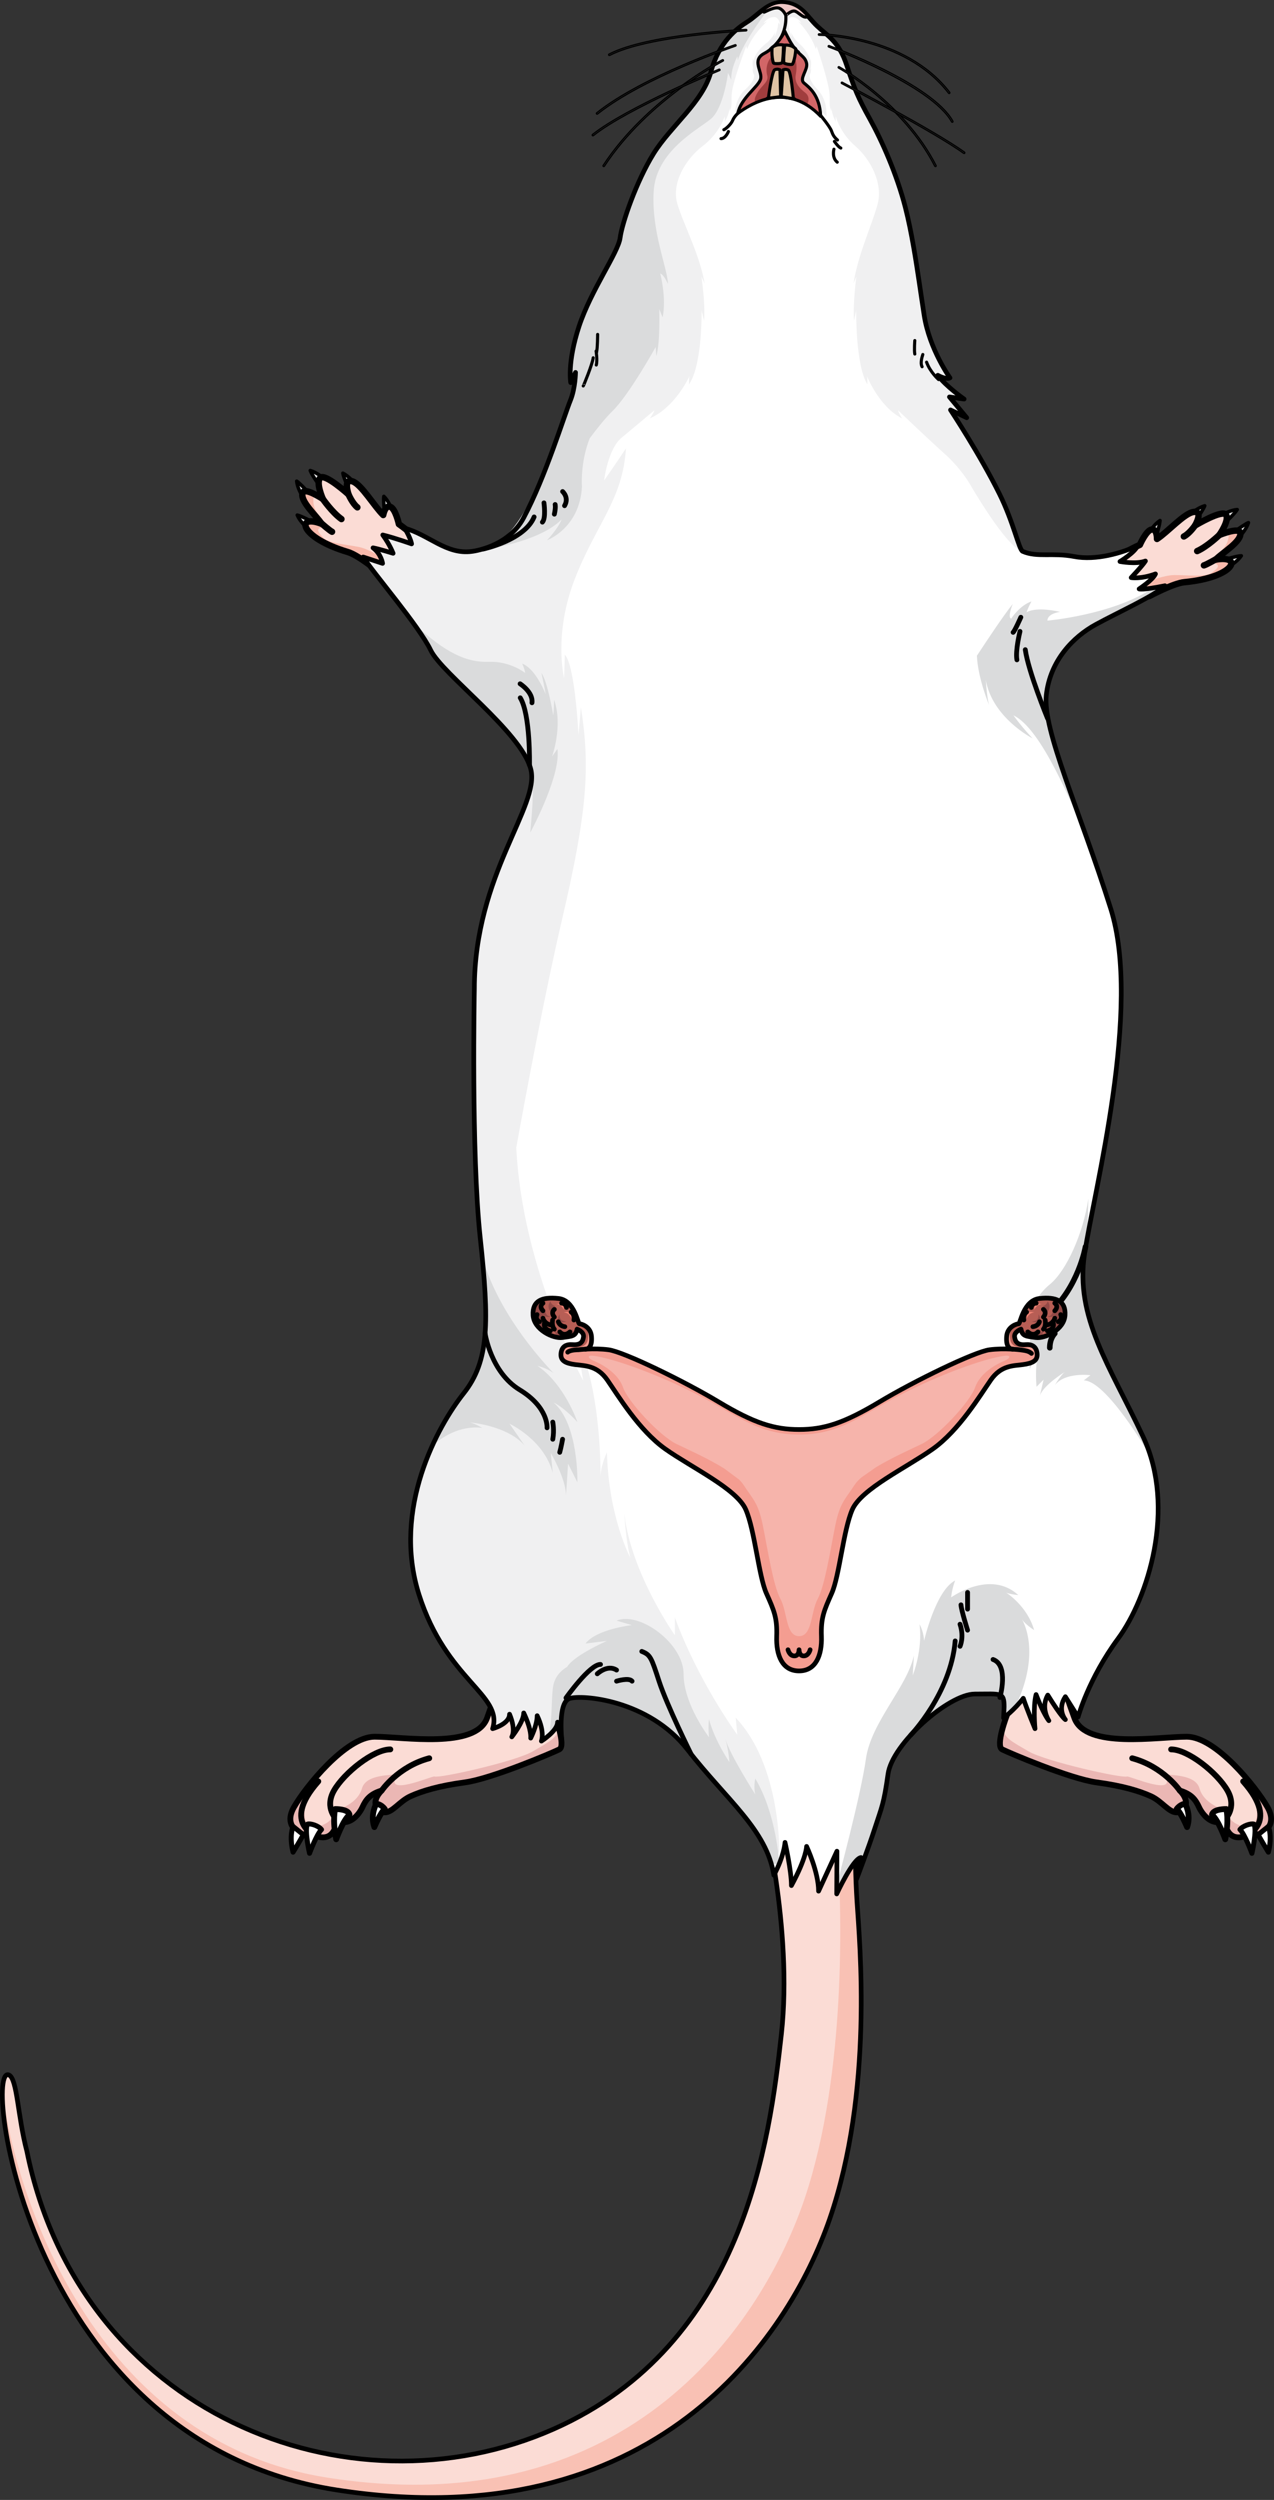 <?xml version="1.0" encoding="utf-8"?>
<!-- Generator: Adobe Illustrator 16.0.0, SVG Export Plug-In . SVG Version: 6.00 Build 0)  -->
<!DOCTYPE svg PUBLIC "-//W3C//DTD SVG 1.1//EN" "http://www.w3.org/Graphics/SVG/1.1/DTD/svg11.dtd">
<svg version="1.1" id="Layer_1" xmlns="http://www.w3.org/2000/svg" xmlns:xlink="http://www.w3.org/1999/xlink" x="0px" y="0px"
	 width="272.542px" height="534.495px" viewBox="0 0 272.542 534.495" enable-background="new 0 0 272.542 534.495"
	 xml:space="preserve">
<rect x="0" y="0" width="272.542" height="534.495" fill="#333333" stroke="none"/>
<g>
	<g>
		<g>
			
				<path fill="#ECECEC" stroke="#000000" stroke-width="0.75" stroke-linecap="round" stroke-linejoin="round" stroke-miterlimit="10" d="
				M261.379,110.13c0,0,0.021-0.016,0.064-0.041c0.33-0.197,1.824-1.035,3.232-1.143c-0.479,0.826-2.508,2.736-2.508,2.736
				l-0.768-1.568"/>
			
				<path fill="#ECECEC" stroke="#000000" stroke-width="0.75" stroke-linecap="round" stroke-linejoin="round" stroke-miterlimit="10" d="
				M265.197,114.702c0,0,0.02-0.02,0.055-0.057c0.266-0.279,1.41-1.549,1.822-2.902c-0.912,0.285-6.273,4.297-6.273,4.297
				l4.416-1.357"/>
			
				<path fill="#ECECEC" stroke="#000000" stroke-width="0.75" stroke-linecap="round" stroke-linejoin="round" stroke-miterlimit="10" d="
				M262.893,121.12c0,0,0.023-0.014,0.068-0.037c0.334-0.191,1.799-1.074,2.586-2.252c-0.957,0.01-3.615,0.838-3.615,0.838
				l0.984,1.438"/>
			
				<path fill="#ECECEC" stroke="#000000" stroke-width="0.75" stroke-linecap="round" stroke-linejoin="round" stroke-miterlimit="10" d="
				M254.701,109.911c0,0,0.02-0.018,0.059-0.051c0.289-0.256,1.598-1.355,2.965-1.723c-0.318,0.902-1.961,3.152-1.961,3.152
				l-1.043-1.396"/>
			
				<path fill="#ECECEC" stroke="#000000" stroke-width="0.75" stroke-linecap="round" stroke-linejoin="round" stroke-miterlimit="10" d="
				M245.814,113.896c0,0,0.014-0.023,0.041-0.066c0.197-0.332,1.111-1.775,2.303-2.539c-0.029,0.957-0.912,3.598-0.912,3.598
				l-1.418-1.016"/>
			<path fill="#FBDCD5" d="M265.328,113.894c-0.268-1.244-4.486,0.496-4.486,0.496s2.219-3.121,1.432-4.328
				s-6.633,2.305-6.633,2.305s1.887-3.193-0.299-2.91c-1.984,0.258-5.578,4.322-7.832,5.775c0.002-0.027,0.049-2.174-1.123-2.023
				c-1.18,0.15-2.543,3.281-2.543,3.281v0.002c-2.152,0.941-4.639,2.447-4.639,2.447s0.35,9.965,6.668,8.516
				c0,0,5.098-2.76,7.508-2.984c10.875-1.014,12.598-5.873,6.693-4.82C261.316,118.276,265.73,115.753,265.328,113.894z"/>
			<path fill="#F8B9AB" d="M260.074,119.649c1.242-1.373,5.656-3.896,5.254-5.756c-0.141-0.648-1.354-0.484-2.484-0.18
				c0.258,3.475-2.318,4.195-3.865,6.488c2.576,0.461,1.508,1.332,0.172,2.285c-1.336,0.955-4.998,0.459-7.898,0.459
				s-8.359,2.48-8.359,2.48l-1.836,0.072c0.988,1.482,2.5,2.486,4.816,1.955c0,0,5.098-2.76,7.508-2.984
				C264.256,123.456,265.979,118.597,260.074,119.649z"/>
			
				<path fill="none" stroke="#000000" stroke-width="1.367" stroke-linecap="round" stroke-linejoin="round" stroke-miterlimit="10" d="
				M260.842,114.39c0,0-2.523,2.441-4.736,3.434"/>
			
				<path fill="none" stroke="#000000" stroke-width="1.367" stroke-linecap="round" stroke-linejoin="round" stroke-miterlimit="10" d="
				M255.641,112.366c0,0-1.195,1.734-2.389,2.336"/>
			
				<path fill="none" stroke="#000000" stroke-width="1.367" stroke-linecap="round" stroke-linejoin="round" stroke-miterlimit="10" d="
				M260.189,119.528c0,0-2.088,1.209-2.641,1.348"/>
			
				<path fill="none" stroke="#000000" stroke-width="1.367" stroke-linecap="round" stroke-linejoin="round" stroke-miterlimit="10" d="
				M265.328,113.894c-0.268-1.244-4.486,0.496-4.486,0.496s2.219-3.121,1.432-4.328s-6.633,2.305-6.633,2.305
				s1.887-3.193-0.299-2.91c-1.984,0.258-5.578,4.322-7.832,5.775c0.002-0.027,0.049-2.174-1.123-2.023
				c-1.18,0.15-2.543,3.281-2.543,3.281v0.002c-2.152,0.941-4.639,2.447-4.639,2.447s0.35,9.965,6.668,8.516
				c0,0,5.098-2.76,7.508-2.984c10.875-1.014,12.598-5.873,6.693-4.82C261.316,118.276,265.73,115.753,265.328,113.894z"/>
		</g>
		<g>
			
				<path fill="#ECECEC" stroke="#000000" stroke-width="0.75" stroke-linecap="round" stroke-linejoin="round" stroke-miterlimit="10" d="
				M69.375,102.405c0,0-0.018-0.02-0.057-0.051c-0.285-0.258-1.586-1.371-2.947-1.752c0.309,0.904,1.928,3.174,1.928,3.174
				l1.059-1.391"/>
			
				<path fill="#ECECEC" stroke="#000000" stroke-width="0.75" stroke-linecap="round" stroke-linejoin="round" stroke-miterlimit="10" d="
				M64.736,106.146c0,0-0.016-0.023-0.043-0.066c-0.205-0.326-1.08-1.793-1.221-3.201c0.84,0.457,5.316,5.438,5.316,5.438
				l-4.068-2.193"/>
			
				<path fill="#ECECEC" stroke="#000000" stroke-width="0.75" stroke-linecap="round" stroke-linejoin="round" stroke-miterlimit="10" d="
				M65.744,112.89c0,0-0.02-0.018-0.059-0.051c-0.291-0.252-1.555-1.404-2.096-2.711c0.936,0.195,3.381,1.525,3.381,1.525
				l-1.246,1.219"/>
			
				<path fill="#ECECEC" stroke="#000000" stroke-width="0.75" stroke-linecap="round" stroke-linejoin="round" stroke-miterlimit="10" d="
				M75.967,103.495c0,0-0.016-0.021-0.049-0.062c-0.232-0.307-1.303-1.641-2.57-2.268c0.137,0.947,1.307,3.475,1.307,3.475
				l1.297-1.166"/>
			
				<path fill="#ECECEC" stroke="#000000" stroke-width="0.75" stroke-linecap="round" stroke-linejoin="round" stroke-miterlimit="10" d="
				M83.904,109.138c0,0-0.008-0.025-0.025-0.074c-0.129-0.363-0.746-1.959-1.764-2.939c-0.158,0.943,0.193,3.707,0.193,3.707
				l1.588-0.719"/>
			<path fill="#FBDCD5" d="M64.766,105.327c0.506-1.168,4.305,1.361,4.305,1.361s-1.568-3.494-0.559-4.523
				c1.006-1.031,6.055,3.555,6.055,3.555s-1.229-3.502,0.859-2.795c1.898,0.639,4.629,5.326,6.555,7.191
				c0.006-0.027,0.377-2.143,1.498-1.766c1.127,0.379,1.854,3.715,1.854,3.715v0.002c1.926,1.342,4.07,3.305,4.07,3.305
				s-2.287,9.705-8.199,7.051c0,0-4.463-3.701-6.781-4.393c-10.471-3.115-11.211-8.217-5.625-6.033
				C67.846,110.407,64.01,107.073,64.766,105.327z"/>
			<path fill="#F8B9AB" d="M68.797,111.997c-0.951-1.59-4.787-4.924-4.031-6.67c0.266-0.609,1.424-0.211,2.473,0.309
				c-0.93,3.357,1.455,4.566,2.525,7.117c-2.617-0.051-1.74,1.012-0.615,2.209c1.123,1.195,4.812,1.424,7.658,1.99
				c2.844,0.566,7.713,4.064,7.713,4.064l1.787,0.428c-1.258,1.262-2.938,1.951-5.104,0.979c0,0-4.463-3.701-6.781-4.393
				C63.951,114.915,63.211,109.813,68.797,111.997z"/>
			
				<path fill="none" stroke="#000000" stroke-width="1.367" stroke-linecap="round" stroke-linejoin="round" stroke-miterlimit="10" d="
				M69.07,106.688c0,0,1.998,2.889,3.975,4.293"/>
			
				<path fill="none" stroke="#000000" stroke-width="1.367" stroke-linecap="round" stroke-linejoin="round" stroke-miterlimit="10" d="
				M74.566,105.72c0,0,0.834,1.934,1.887,2.758"/>
			
				<path fill="none" stroke="#000000" stroke-width="1.367" stroke-linecap="round" stroke-linejoin="round" stroke-miterlimit="10" d="
				M68.707,111.856c0,0,1.812,1.594,2.326,1.838"/>
			
				<path fill="none" stroke="#000000" stroke-width="1.367" stroke-linecap="round" stroke-linejoin="round" stroke-miterlimit="10" d="
				M64.766,105.327c0.506-1.168,4.305,1.361,4.305,1.361s-1.568-3.494-0.559-4.523c1.006-1.031,6.055,3.555,6.055,3.555
				s-1.229-3.502,0.859-2.795c1.898,0.639,4.629,5.326,6.555,7.191c0.006-0.027,0.377-2.143,1.498-1.766
				c1.127,0.379,1.854,3.715,1.854,3.715v0.002c1.926,1.342,4.07,3.305,4.07,3.305s-2.287,9.705-8.199,7.051
				c0,0-4.463-3.701-6.781-4.393c-10.471-3.115-11.211-8.217-5.625-6.033C67.846,110.407,64.01,107.073,64.766,105.327z"/>
		</g>
		<g>
			<path fill="#FBDCD5" d="M118.609,366.65c0,0,2.553,6.619,1.033,7.379s-14.541,6.295-20.186,7.055s-9.129,1.844-11.564,2.932
				c-2.436,1.084-3.848,3.473-5.584,3.473s-3.146-2.172-0.65-4.668c-2.496,0.762-3.365,1.912-4.125,3.561s-2.93,4.254-5.426,2.734
				c-0.109,1.086-0.76,4.447-4.016,3.582c-4.016,0.107-7.596-2.105-5.209-6.316s11.068-15.064,17.254-15.064
				c6.188,0,21.623,2.678,24.053-3.979c2.43-6.658,4.059-12.408,4.059-12.408l9.875-0.977L118.609,366.65z"/>
			<g>
				<path fill="#EBB7B4" d="M99.457,381.084c5.645-0.76,18.666-6.295,20.186-7.055c0.891-0.445,0.379-2.906-0.195-4.865
					c0.021,2.387-1.883,3.188-5.496,5.301c-3.615,2.119-19.887,5.787-21.021,5.355c-0.457-0.172-11.271,4.602-7.889-0.451
					c-3.758,0.195-6.926,0.65-7.607,2.998c-1.135,3.926-6.508,4.908-6.508,4.908s1.42,1.965-3.1,3.369
					c-3.672,1.141-2.67-5.244-2.168-7.674l-0.652,0.223c-0.91,1.232-1.646,2.346-2.123,3.188c-2.387,4.211,1.193,6.424,5.209,6.316
					c3.256,0.865,3.906-2.496,4.016-3.582c2.496,1.52,4.666-1.086,5.426-2.734s1.629-2.799,4.125-3.561
					c-2.496,2.496-1.086,4.668,0.65,4.668s3.148-2.389,5.584-3.473C90.328,382.928,93.812,381.844,99.457,381.084z"/>
			</g>
			
				<path fill="none" stroke="#000000" stroke-width="1.24" stroke-linecap="round" stroke-linejoin="round" stroke-miterlimit="10" d="
				M118.609,366.65c0,0,2.553,6.619,1.033,7.379s-14.541,6.295-20.186,7.055s-9.129,1.844-11.564,2.932
				c-2.436,1.084-3.848,3.473-5.584,3.473s-3.146-2.172-0.65-4.668c-2.496,0.762-3.365,1.912-4.125,3.561s-2.93,4.254-5.426,2.734
				c-0.109,1.086-0.76,4.447-4.016,3.582c-4.016,0.107-7.596-2.105-5.209-6.316s11.068-15.064,17.254-15.064
				c6.188,0,21.623,2.678,24.053-3.979c2.43-6.658,4.059-12.408,4.059-12.408l9.875-0.977L118.609,366.65z"/>
			
				<path fill="none" stroke="#000000" stroke-width="1.24" stroke-linecap="round" stroke-linejoin="round" stroke-miterlimit="10" d="
				M72.107,389.115c0,0-2.822-2.496-0.652-6.295c2.172-3.799,8.467-8.793,12.047-8.793"/>
			
				<path fill="none" stroke="#000000" stroke-width="1.24" stroke-linecap="round" stroke-linejoin="round" stroke-miterlimit="10" d="
				M81.658,382.82c0,0,3.496-5.121,10.17-6.9"/>
			
				<path fill="none" stroke="#000000" stroke-width="1.24" stroke-linecap="round" stroke-linejoin="round" stroke-miterlimit="10" d="
				M68.092,392.697c0,0-8.248-2.496,0-11.83"/>
			<path fill="#FFFFFF" d="M62.693,390.496c0,0-0.885,2.004,0,5.504c1.41-2.275,2.197-3.736,2.197-3.736L62.693,390.496z"/>
			
				<path fill="none" stroke="#000000" stroke-width="1.066" stroke-linecap="round" stroke-linejoin="round" stroke-miterlimit="10" d="
				M62.693,390.496c0,0-0.885,2.004,0,5.504c1.41-2.275,2.197-3.736,2.197-3.736L62.693,390.496z"/>
			<path fill="#FFFFFF" d="M66.221,396.244c0,0,1.512-4.096,2.555-5.078c-0.58-0.779-2.299-1.371-3.004-1.158
				C65.08,391.369,66.221,396.244,66.221,396.244z"/>
			
				<path fill="none" stroke="#000000" stroke-width="1.066" stroke-linecap="round" stroke-linejoin="round" stroke-miterlimit="10" d="
				M66.221,396.244c0,0,1.512-4.096,2.555-5.078c-0.58-0.779-2.299-1.371-3.004-1.158C65.08,391.369,66.221,396.244,66.221,396.244z
				"/>
			<path fill="#FFFFFF" d="M71.918,393.25c0,0,1.467-4.137,2.846-5.248c-0.223-1.289-3.068-1.221-3.068-1.221
				S71.072,389.158,71.918,393.25z"/>
			
				<path fill="none" stroke="#000000" stroke-width="1.24" stroke-linecap="round" stroke-linejoin="round" stroke-miterlimit="10" d="
				M71.918,393.25c0,0,1.467-4.137,2.846-5.248c-0.223-1.289-3.068-1.221-3.068-1.221S71.072,389.158,71.918,393.25z"/>
			<path fill="#FFFFFF" d="M80.084,390.645c0,0,1.393-3.307,2.238-3.863c-0.801-1.09-1.824-1.135-1.824-1.135
				S79.15,387.977,80.084,390.645z"/>
			
				<path fill="none" stroke="#000000" stroke-width="1.24" stroke-linecap="round" stroke-linejoin="round" stroke-miterlimit="10" d="
				M80.084,390.645c0,0,1.393-3.307,2.238-3.863c-0.801-1.09-1.824-1.135-1.824-1.135S79.15,387.977,80.084,390.645z"/>
		</g>
		<g>
			<path fill="#FBDCD5" d="M215.428,366.65c0,0-2.553,6.619-1.033,7.379c1.518,0.76,14.541,6.295,20.186,7.055
				c5.643,0.76,9.129,1.844,11.564,2.932c2.436,1.084,3.846,3.473,5.582,3.473c1.738,0,3.148-2.172,0.652-4.668
				c2.496,0.762,3.363,1.912,4.123,3.561s2.93,4.254,5.428,2.734c0.107,1.086,0.76,4.447,4.016,3.582
				c4.016,0.107,7.596-2.105,5.209-6.316s-11.07-15.064-17.256-15.064c-6.188,0-21.621,2.678-24.051-3.979
				c-2.432-6.658-4.059-12.408-4.059-12.408l-9.877-0.977L215.428,366.65z"/>
			<g>
				<path fill="#EBB7B4" d="M234.58,381.084c-5.645-0.76-18.668-6.295-20.186-7.055c-0.893-0.445-0.381-2.906,0.193-4.865
					c-0.021,2.387,1.883,3.188,5.496,5.301c3.615,2.119,19.887,5.787,21.023,5.355c0.457-0.172,11.271,4.602,7.887-0.451
					c3.76,0.195,6.928,0.65,7.607,2.998c1.137,3.926,6.508,4.908,6.508,4.908s-1.418,1.965,3.1,3.369
					c3.674,1.141,2.672-5.244,2.168-7.674l0.652,0.223c0.91,1.232,1.648,2.346,2.125,3.188c2.387,4.211-1.193,6.424-5.209,6.316
					c-3.256,0.865-3.908-2.496-4.016-3.582c-2.498,1.52-4.668-1.086-5.428-2.734s-1.627-2.799-4.123-3.561
					c2.496,2.496,1.086,4.668-0.652,4.668c-1.736,0-3.146-2.389-5.582-3.473C243.709,382.928,240.223,381.844,234.58,381.084z"/>
			</g>
			
				<path fill="none" stroke="#000000" stroke-width="1.24" stroke-linecap="round" stroke-linejoin="round" stroke-miterlimit="10" d="
				M215.428,366.65c0,0-2.553,6.619-1.033,7.379c1.518,0.76,14.541,6.295,20.186,7.055c5.643,0.76,9.129,1.844,11.564,2.932
				c2.436,1.084,3.846,3.473,5.582,3.473c1.738,0,3.148-2.172,0.652-4.668c2.496,0.762,3.363,1.912,4.123,3.561
				s2.93,4.254,5.428,2.734c0.107,1.086,0.76,4.447,4.016,3.582c4.016,0.107,7.596-2.105,5.209-6.316s-11.07-15.064-17.256-15.064
				c-6.188,0-21.621,2.678-24.051-3.979c-2.432-6.658-4.059-12.408-4.059-12.408l-9.877-0.977L215.428,366.65z"/>
			
				<path fill="none" stroke="#000000" stroke-width="1.24" stroke-linecap="round" stroke-linejoin="round" stroke-miterlimit="10" d="
				M261.93,389.115c0,0,2.82-2.496,0.65-6.295s-8.465-8.793-12.047-8.793"/>
			
				<path fill="none" stroke="#000000" stroke-width="1.24" stroke-linecap="round" stroke-linejoin="round" stroke-miterlimit="10" d="
				M252.379,382.82c0,0-3.498-5.121-10.17-6.9"/>
			
				<path fill="none" stroke="#000000" stroke-width="1.24" stroke-linecap="round" stroke-linejoin="round" stroke-miterlimit="10" d="
				M265.945,392.697c0,0,8.248-2.496,0-11.83"/>
			<path fill="#FFFFFF" d="M271.342,390.496c0,0,0.885,2.004,0,5.504c-1.408-2.275-2.197-3.736-2.197-3.736L271.342,390.496z"/>
			
				<path fill="none" stroke="#000000" stroke-width="1.066" stroke-linecap="round" stroke-linejoin="round" stroke-miterlimit="10" d="
				M271.342,390.496c0,0,0.885,2.004,0,5.504c-1.408-2.275-2.197-3.736-2.197-3.736L271.342,390.496z"/>
			<path fill="#FFFFFF" d="M267.814,396.244c0,0-1.512-4.096-2.555-5.078c0.58-0.779,2.301-1.371,3.006-1.158
				C268.955,391.369,267.814,396.244,267.814,396.244z"/>
			
				<path fill="none" stroke="#000000" stroke-width="1.066" stroke-linecap="round" stroke-linejoin="round" stroke-miterlimit="10" d="
				M267.814,396.244c0,0-1.512-4.096-2.555-5.078c0.58-0.779,2.301-1.371,3.006-1.158
				C268.955,391.369,267.814,396.244,267.814,396.244z"/>
			<path fill="#FFFFFF" d="M262.119,393.25c0,0-1.469-4.137-2.846-5.248c0.223-1.289,3.068-1.221,3.068-1.221
				S262.963,389.158,262.119,393.25z"/>
			
				<path fill="none" stroke="#000000" stroke-width="1.24" stroke-linecap="round" stroke-linejoin="round" stroke-miterlimit="10" d="
				M262.119,393.25c0,0-1.469-4.137-2.846-5.248c0.223-1.289,3.068-1.221,3.068-1.221S262.963,389.158,262.119,393.25z"/>
			<path fill="#FFFFFF" d="M253.951,390.645c0,0-1.391-3.307-2.236-3.863c0.801-1.09,1.822-1.135,1.822-1.135
				S254.885,387.977,253.951,390.645z"/>
			
				<path fill="none" stroke="#000000" stroke-width="1.24" stroke-linecap="round" stroke-linejoin="round" stroke-miterlimit="10" d="
				M253.951,390.645c0,0-1.391-3.307-2.236-3.863c0.801-1.09,1.822-1.135,1.822-1.135S254.885,387.977,253.951,390.645z"/>
		</g>
		<g>
			<path fill="#FBDCD5" d="M162.926,385.941c0,0,6.766,26.246,4.229,48.994c-2.533,22.75-7.912,66.295-48.648,84.375
				c-44.072,19.562-101.465-3.395-112.754-59.363c-1.975-7.465-2.035-15.369-3.803-16.293c-5.801-3.033,3.553,78.385,70.07,88.709
				c67.986,10.555,96.709-32.574,105.467-57.936c9.404-27.23,6.418-58.957,5.842-67.977c-0.574-9.018-0.752-26.113,1.105-33.902
				C170.379,368.309,162.926,385.941,162.926,385.941z"/>
			<path fill="#F9C1B4" d="M183.328,406.451c-0.574-9.018-0.752-26.113,1.105-33.902c-1.646-0.498-3.197-0.684-4.662-0.645
				c-0.789,8.488-0.721,19.762-0.383,26.498c0.451,8.971,1.914,44.314-7.223,71.562c-8.514,25.375-36.65,70.146-102.303,59.734
				c-50.018-7.934-66.938-61.162-69.334-82.912c-0.732,14.863,14.107,76.67,71.49,85.576
				c67.986,10.555,96.709-32.574,105.467-57.936C186.891,447.197,183.904,415.471,183.328,406.451z"/>
			<path fill="none" stroke="#000000" stroke-linecap="round" stroke-linejoin="round" stroke-miterlimit="10" d="M162.926,385.941
				c0,0,6.766,26.246,4.229,48.994c-2.533,22.75-7.912,66.295-48.648,84.375c-44.072,19.562-101.465-3.395-112.754-59.363
				c-1.975-7.465-2.035-15.369-3.803-16.293c-5.801-3.033,3.553,78.385,70.07,88.709c67.986,10.555,96.709-32.574,105.467-57.936
				c9.404-27.23,6.418-58.957,5.842-67.977c-0.574-9.018-0.752-26.113,1.105-33.902
				C170.379,368.309,162.926,385.941,162.926,385.941z"/>
		</g>
		<path fill="#FFFFFF" d="M218.773,117.88c3.105,1.357,6.422,0.221,11.041,1.111c4.617,0.891,10.33-0.777,13.564-2.346
			c-0.523,1.438-3.785,3.41-3.785,3.41s3.461,0.648,5.445-0.107c-0.59,0.965-3.045,3.549-3.045,3.549s2.057,0.361,5.189-0.791
			c-0.547,1.279-3.492,3.211-3.492,3.211s0.605,0.316,5.525-0.684c-2.193,2.15-10.129,5.73-14.832,8.305
			c-4.707,2.572-9.738,7.613-10.553,15.084c-0.812,7.471,7.064,24.393,13.783,45.658c6.717,21.266-3.555,60.276-5.605,73.829
			c-2.049,13.555,5.354,23.807,12.529,39.068c7.176,15.264,1.025,34.514-5.354,43.17s-8.543,16.742-8.543,16.742s0,0-2.732-4.326
			c-1.824,2.732,0,4.896,0,4.896s-0.799-0.455-3.76-5.24c-1.594,2.732,0.229,5.469,0.229,5.469s-1.139-1.367-2.734-5.582
			c-0.684,2.619-0.229,7.291-0.229,7.291s-1.707-4.102-2.504-6.494c-1.938,2.506-4.215,4.215-4.215,4.215s0,0,0.113-2.393
			c0-3.191-0.684-2.734-6.264-2.734c-5.582,0-17.656,10.594-18.566,17.086c-0.91,6.494-1.34,7.029-2.803,11.553
			s-3.926,10.906-3.926,10.906s0.066-0.465,0.932-4.59c-1.729,0.268-5.188,7.783-5.188,7.783l0.049-9.135c0,0,0,0-3.928,8.541
			c0-4.1-2.564-9.566-2.564-9.566s0,2.393-3.246,8.373c0-3.248-1.367-9.229-1.367-9.229s-0.17,2.906-2.391,7.006
			c-1.537-9.74-10.08-16.061-18.453-26.824c-8.371-10.762-22.705-11.797-25.26-10.945c-2.555,0.85-1.65,8.834-1.65,8.834
			s0,0-0.904-3.777c0,1.863-3.461,4.045-3.461,4.045s0.799-1.863-0.904-5.43c0,2.076-1.385,4.791-1.385,4.791s0.268-1.65-1.49-5.377
			c0,1.916-2.555,5.111-2.555,5.111s0.959-1.385-0.479-4.844c0,2.127-3.621,3.09-3.621,3.09c2.299-7.256-9.914-10.268-15.756-28.676
			c-5.84-18.406,4.072-36.107,9.559-43.014c5.486-6.9,5.488-15.219,3.541-33.273c-1.949-18.052-1.252-53.187-1.252-53.187
			c0-24.602,14.184-39.084,12.051-47.07c-2.133-7.984-18.93-20.248-21.393-25.363c-2.461-5.117-12.408-16.68-14.438-19.918
			c0.924,0.312,4.146,1.363,4.146,1.363s-0.273-1.984-2.041-3.324c1.354,0.252,4.295,1.168,4.295,1.168s-0.693-1.842-2.211-3.92
			c2.734,0.68,6.162,1.906,6.162,1.906s-0.16-1.162-1.475-3.348c5.084,1.328,8.898,5.707,14.371,4.955c0,0,7.705-0.83,11.08-7.184
			c4.689-8.824,8.578-21.586,10.027-25.174c1.031-2.557,1.07-5.91,1.07-5.91l-1.027,2.18c0,0-0.791-4.232,1.766-12
			c2.559-7.766,8.4-15.807,8.801-18.957s3.477-12.07,7.146-17.988c3.672-5.92,10.539-11.014,12.27-17.473
			c1.727-6.457,5.568-9.332,7.842-10.748s4.416-4.322,7.586-4.131c3.961,0.236,5.064,2.967,7.311,5.078
			c2.246,2.113,4.652,3.266,6.324,8.375c1.672,5.107,2.398,6.9,4.963,11.514c2.531,4.557,5.764,11.797,7.58,18.893
			c0.682,2.664,1.256,5.545,1.77,8.49c0.855,4.9,1.539,9.982,2.252,14.553c1.145,7.316,5.523,13.379,5.523,13.379
			s-0.686,0.486-2.602-0.551c1.705,2.342,5.627,5.082,5.627,5.082l-3.137-0.451l3.688,4.438l-3.459-1.658
			c0,0,6.258,9.461,10.484,17.986C216.82,111.663,217.986,117.536,218.773,117.88z"/>
		<path fill="#DADBDC" d="M174.189,4.95c-0.039-0.041-0.076-0.08-0.113-0.121c-0.18-0.195-0.355-0.391-0.527-0.588
			c-0.438-0.504-0.861-1.006-1.312-1.473l-0.76,0.541c0,0,4.412,5.848,5.418,9.607c0.076-0.887,0.076-0.887,0.076-0.887
			s1.414,2.555,1.326,5.031c0.688-1.471,0.688-1.471,0.688-1.471s-0.078,7.582,2.711,9.869c2.787,2.285,8.516,6.854,8.98,15.525
			s-2.799,16.105-2.947,19.744c1.012-2.244,1.012-2.244,1.012-2.244s-0.732,5.188,0.137,9.369c0.715-1.783,0.715-1.783,0.715-1.783
			s-0.232,7.047,0.619,10.066c0.154-1.936,0.154-1.936,0.154-1.936s3.33,10.221,6.891,13.705c3.562,3.482,12.311,10.373,15.1,16.104
			l0.529-0.236c-4.154-7.982-9.537-16.125-9.537-16.125l3.459,1.658l-3.688-4.438l3.137,0.451c0,0-3.922-2.74-5.627-5.082
			c1.916,1.037,2.602,0.551,2.602,0.551s-4.379-6.062-5.523-13.379c-0.713-4.57-1.396-9.652-2.252-14.553
			c-0.514-2.945-1.088-5.826-1.77-8.49c-1.816-7.096-5.049-14.336-7.58-18.893c-2.564-4.613-3.291-6.406-4.963-11.514
			c-1.672-5.109-4.078-6.262-6.324-8.375C174.598,5.38,174.391,5.167,174.189,4.95z"/>
		<path fill="#F0F0F1" d="M213.832,105.636c-4.227-8.525-10.484-17.986-10.484-17.986l3.459,1.658l-3.688-4.438l3.137,0.451
			c0,0-3.922-2.74-5.627-5.082c1.916,1.037,2.602,0.551,2.602,0.551s-4.379-6.062-5.523-13.379
			c-0.713-4.57-1.396-9.652-2.252-14.553c-0.514-2.945-1.088-5.826-1.77-8.49c-1.816-7.096-5.049-14.336-7.58-18.893
			c-2.564-4.613-3.291-6.406-4.963-11.514c-1.672-5.109-4.078-6.262-6.324-8.375c-2.246-2.111-3.35-4.842-7.311-5.078
			c-3.17-0.191-5.312,2.715-7.586,4.131s-6.115,4.291-7.842,10.748c-1.73,6.459-8.598,11.553-12.27,17.473
			c-3.67,5.918-6.746,14.838-7.146,17.988s-6.242,11.191-8.801,18.957c-2.557,7.768-1.766,12-1.766,12l1.027-2.18
			c0,0-0.039,3.354-1.07,5.91c-1.211,3-4.129,12.4-7.791,20.561l-0.516,0.402c-4.139,8.006-7.326,10.643-12.801,11.395
			c-5.473,0.752-9.287-3.627-14.371-4.955c1.314,2.186,1.475,3.348,1.475,3.348s-3.428-1.227-6.162-1.906
			c1.518,2.078,2.211,3.92,2.211,3.92s-2.941-0.916-4.295-1.168c1.768,1.34,2.041,3.324,2.041,3.324s-3.223-1.051-4.146-1.363
			c2.029,3.238,11.977,14.801,14.438,19.918c2.463,5.115,19.26,17.379,21.393,25.363c2.133,7.986-12.051,22.469-12.051,47.07
			c0,0-0.697,35.135,1.252,53.187c1.947,18.055,1.945,26.373-3.541,33.273c-5.486,6.906-15.398,24.607-9.559,43.014
			c5.842,18.408,18.055,21.42,15.756,28.676c0,0,3.621-0.963,3.621-3.09c1.438,3.459,0.479,4.844,0.479,4.844
			s2.555-3.195,2.555-5.111c1.758,3.727,1.49,5.377,1.49,5.377s1.385-2.715,1.385-4.791c1.703,3.566,0.904,5.43,0.904,5.43
			s3.461-2.182,3.461-4.045c0.904,3.777,0.904,3.777,0.904,3.777s-0.904-7.984,1.65-8.834c2.555-0.852,16.889,0.184,25.26,10.945
			c7.344,9.439,14.814,15.463,17.578,23.371l2.029-1.467c0,0,0.389-18.516-9.322-28.746c0.348,3.643,0.348,3.643,0.348,3.643
			s-8.324-11.299-13.354-25.07c0,2.18,0,3.801,0,3.801s-9.324-13.154-10.818-25.943c0.416,6.637,1.312,9.41,1.312,9.41
			s-4.66-8.574-5.033-22.584c-1.074,2.373-1.318,4.152-1.367,5.066c0.008-3.443-0.223-19.098-4.945-28.943
			c0.738,6.055,1.248,8.555,1.248,8.555s-13.068-23.75-14.33-49.831c1.998-11.025,6.039-32.68,9.812-48.848
			c5.275-22.605,6.088-32.242,4.012-45.311c-0.512,5.971-0.512,5.971-0.512,5.971s-0.705-14.812-2.926-17.205
			c-0.148,5.027-0.148,5.027-0.148,5.027s-2.328-9.291,2.258-21.133c4.586-11.84,10.26-16.926,10.977-28
			c-2.203,3.33-4.689,6.889-4.689,6.889s0.789-6.705,3.732-9.148S140,87.714,140,87.714s-0.125,0.58-0.996,1.742
			c5.277-2.328,8.16-8.32,8.514-9.09c-0.059,0.162-0.16,0.617-0.129,1.826c2.906-4.193,2.699-15.816,2.699-15.816s0,0,0.539,2.199
			c0.291-3.818-0.582-9.465-0.582-9.465s0,0,0.707,1.537c-1.121-6.393-4.525-12.619-5.848-17.061
			c-1.322-4.443,1.779-9.59,5.432-12.371c3.654-2.781,4.705-6.346,4.705-6.346s0.027,0.617,0,1.121
			c0.723-1.078,0.959-2.35,1.033-2.928c-0.008,0.168-0.006,0.395,0.031,0.68c0.83-1.744-0.041-2.199,0.748-5.438
			s2.781-8.428,2.781-8.428s0,0,0.207,0.629c1.162-3.232,4.273-5.941,4.273-5.941s-0.287,0.125-0.811,0.414
			c1.18-1.576,2.525-1.316,2.525-1.316s0.68,0.189,0.922,1.023l0.078,0.605c-0.195-0.221-0.318-0.5-0.318-0.5
			s-0.166,2.15-0.883,3.09c0.238-1.031,0.238-1.031,0.238-1.031s-0.736,1.527-1.969,2.41c-0.809,0.662-2.539,2.191-2.668,3.9
			c-0.109-0.479-0.129-0.699-0.129-0.699s-0.348,1.693,0.223,2.723c-0.314-0.459-0.328-0.643-0.328-0.643s-0.096,0.754,0.328,1.471
			c0.164,0.57-0.424,1.805-1.896,3.129s-2.029,3.184-2.109,4.25l-0.059,1.479l5.115-4.447l5.254-11.301l4.656,11.301l4.531,4.447
			l-0.051-1.479c-0.072-1.066-0.566-2.926-1.869-4.25c-1.305-1.324-1.826-2.559-1.68-3.129c0.375-0.717,0.289-1.471,0.289-1.471
			s-0.012,0.184-0.289,0.643c0.506-1.029,0.195-2.723,0.195-2.723s-0.016,0.221-0.113,0.699c-0.115-1.709-1.646-3.238-2.365-3.9
			c-1.09-0.883-1.742-2.41-1.742-2.41s0,0,0.211,1.031c-0.635-0.939-0.783-3.09-0.783-3.09s-0.008,0.02-0.021,0.053l0.117-0.797
			c0.242-0.297,0.508-0.385,0.508-0.385s1.193-0.26,2.238,1.316c-0.463-0.289-0.719-0.414-0.719-0.414s2.756,2.709,3.785,5.941
			c0.184-0.629,0.184-0.629,0.184-0.629s1.768,5.189,2.465,8.428c0.699,3.238-0.072,3.693,0.662,5.438
			c0.033-0.287,0.035-0.512,0.027-0.682c0.066,0.578,0.277,1.852,0.916,2.93c-0.023-0.504,0-1.121,0-1.121s0.932,3.564,4.17,6.346
			c3.234,2.781,5.982,7.928,4.811,12.371c-1.172,4.441-4.186,10.668-5.18,17.061c0.625-1.537,0.625-1.537,0.625-1.537
			s-0.771,5.646-0.514,9.465c0.477-2.199,0.477-2.199,0.477-2.199s-0.184,11.623,2.391,15.816c0.027-1.209-0.062-1.666-0.113-1.826
			c0.312,0.768,2.865,6.762,7.543,9.09c-0.773-1.162-0.883-1.742-0.883-1.742s6.566,6.27,10.006,9.34
			c3.439,3.068,5.367,6.432,5.367,6.432s7.836,13.689,11.293,14.395C217.986,117.536,216.82,111.663,213.832,105.636z"/>
		<path fill="#DADBDC" d="M117.016,115.509c0,0,7.002-2.562,7.477-11.443c0,0-0.416-5.041,1.652-10.342
			c1.777-2.398,3.521-4.506,4.91-5.863c3.561-3.484,9.207-13.658,9.207-13.658s0,0,0.154,1.936
			c0.852-3.02,0.619-10.066,0.619-10.066s0,0,0.715,1.783c0.871-4.182-0.504-9.369-0.504-9.369s0.641,0,1.654,2.244
			c-0.15-3.639-3.531-11.072-3.066-19.744s9.416-13.24,12.203-15.525c2.789-2.287,3.709-9.869,3.709-9.869s0,0,0.689,1.471
			c-0.088-2.477,1.324-5.031,1.324-5.031s0,0,0.078,0.887c1.006-3.76,6.285-10.613,6.285-10.613l-0.754-0.326
			c-0.006,0.006-0.014,0.01-0.014,0.01l-1.004,0.783c-0.17,0.137-0.334,0.271-0.5,0.408c-0.158,0.131-0.314,0.26-0.471,0.385
			c-0.023,0.02-0.047,0.039-0.07,0.059c-0.014,0.01-0.027,0.021-0.041,0.033c-0.236,0.189-0.471,0.371-0.705,0.543
			c-0.033,0.025-0.066,0.051-0.1,0.074l-0.004,0.002c-0.18,0.129-0.359,0.254-0.539,0.365c-2.273,1.416-6.115,4.291-7.842,10.748
			c-1.73,6.459-8.598,11.553-12.27,17.473c-3.67,5.918-6.746,14.838-7.146,17.988s-6.242,11.191-8.801,18.957
			c-2.557,7.768-1.766,12-1.766,12l1.027-2.18c0,0-0.039,3.354-1.07,5.91c-0.082,0.203-0.174,0.443-0.271,0.701
			c-0.09,0.238-0.186,0.502-0.285,0.781c-1.746,4.828-5.287,15.818-9.471,23.691c-1.752,3.299-4.668,5.102-7.07,6.078
			c-0.998,0.453-2.066,0.77-3.24,0.979c-0.482,0.094-0.77,0.127-0.77,0.127s13.73-1.365,19.195-6.824
			C119.395,113.017,117.016,115.509,117.016,115.509z"/>
		<path fill="#DADBDC" d="M119.25,160.122c0.744,5.41-4.988,16.346-5.816,17.893c0.555-6.012,0.869-10.744,0.096-13.641
			c-2.133-7.984-18.93-20.248-21.393-25.363c-0.725-1.506-2.105-3.578-3.734-5.824c0.037,0.033,0.074,0.061,0.113,0.098
			c6.814,6.373,11.387,8.393,16.021,8.213s7.822,2.396,7.822,2.396s-0.123-0.896-0.654-2.012c2.979,1.143,5.027,6.566,5.027,6.566
			s-0.141-1.025-0.904-4.576c1.373,2.004,2.525,9.062,2.525,9.062s0.119-0.471,0.182-3.33c1.953,5.561-0.434,12.137-0.434,12.137
			S118.102,161.741,119.25,160.122z"/>
		<g>
			<path fill="#DADBDC" d="M216.646,129.13c-1.205,3.156-0.32,3.129-0.32,3.129s1.742-2.768,4.326-3.68
				c-0.785,1.473-1.045,2.344-1.045,2.344s1.676-1.324,7.17-0.102c-2.896,0.453-2.701,1.871-2.701,1.871s13.809-1.189,22.426-6.871
				c0.311,0.262,0.609,0.521,0.898,0.779c-3.281,2.109-9.209,4.854-13.016,6.938c-4.707,2.572-9.738,7.613-10.553,15.084
				c-0.664,6.1,2.928,15.316,8.49,30.07c-2.99-6.51-9.463-22.908-15.518-25.738c1.832,2.561,4.09,4.912,4.09,4.912
				s-8.604-4.379-10.016-12.498c0.326,4.512,0.756,5.488,0.756,5.488s-2.428-5.736-2.652-10.652
				C211.006,137.112,214.633,131.647,216.646,129.13z"/>
		</g>
		<g>
			<path fill="#DADBDC" d="M99.189,297.904c5.057-6.359,5.449-13.945,3.955-29.229c3.219,11.404,11.709,21.162,15.279,24.891
				c-0.787-0.562-1.902-1.154-3.447-1.553c5.836,3.986,8.547,12.037,8.547,12.037s-2.568-2.926-5.115-4.207
				c5.426,4.697,5.111,17.084,5.111,17.084l-1.994-3.984c0,0,0,0-0.443,6.832c-0.02-3.701-3.258-9.111-3.258-9.111s0,0,0.43,4.271
				c-1.85-7.119-9.256-10.537-9.256-10.537s0,0,3.273,4.717c-3.236-3.824-9.783-4.797-11.779-5.01
				c0.488,0.111,1.316,0.406,2.666,1.168c-4.904-0.572-8.762,2.127-10.691,3.865C94.652,304.305,97.209,300.4,99.189,297.904z"/>
			<path fill="#F0F0F1" d="M120.043,295.188c0,0-0.615-0.574-1.619-1.621C119.6,294.408,120.043,295.188,120.043,295.188z"/>
		</g>
		<path fill="#DADBDC" d="M222.057,289.568c-0.637,0.717-1.75,3.104-1.75,3.104s-0.717-6.764,1.352-11.736
			c-1.193,0.996-2.146,2.984-2.146,2.984s0.668-5.727,5.066-9.307c3.547-2.885,7.176-10.936,8.244-18.322
			c-0.068,4.574-0.328,8.611-0.812,11.818c-2.049,13.555,5.354,23.807,12.529,39.068c0.482,1.029,0.9,2.076,1.268,3.137
			l-0.211,0.195c0,0-8.98-15.371-13.752-15.371c1.43-1.113,1.43-1.113,1.43-1.113s-5.459-0.715-7.621,2.146
			c1.338-2.307,2.162-2.861,2.162-2.861s-4.643,2.861-5.359,5.09c0.795-3.42,0.795-3.42,0.795-3.42l-1.512,1.512
			C221.738,296.492,221.342,292.434,222.057,289.568z"/>
		<path fill="#DADBDC" d="M195.504,353.953c-0.24,4.24-0.24,4.24-0.24,4.24s2.174-5.432,1.449-10.928
			c0.965,1.75,0.965,3.57,0.965,3.57s2.451-10.756,6.66-12.93c-0.74,1.932-0.861,3.623-0.861,3.623s8.33-6.039,14.371-0.484
			c-2.174-0.242-2.658-0.574-2.658-0.574s4.59,2.867,6.039,8.062c-1.826-1.217-2.451-2.07-2.607-2.314
			c0.453,0.758,3.846,7.041-1.016,17.838c-0.031,0.23-0.055,0.441-0.086,0.67c-1.492,1.588-2.822,2.592-2.822,2.592s0,0,0.113-2.393
			c0-3.191-0.684-2.734-6.264-2.734c-5.582,0-17.656,10.594-18.566,17.086c-0.91,6.494-1.34,7.029-2.803,11.553
			s-3.926,10.906-3.926,10.906s0.066-0.465,0.932-4.59c-1.291,0.199-3.545,4.438-4.605,6.572l-0.572-0.748
			c0,0,5.146-19.051,6.234-26.9C186.326,368.219,194.055,360.699,195.504,353.953z"/>
		<path fill="#DADBDC" d="M121.836,363.15c-2.555,0.85-1.65,8.834-1.65,8.834s0,0-0.904-3.777c0,0.996-0.988,2.078-1.906,2.873
			c0.754-3.211,0.562-7.041,0.879-10.027c0.512-4.852,5.451-5.504,6.361-6.139c-0.402,0.273-1.623,1.072-3.533,2.021
			c0.621-2.557,8.754-6.1,8.754-6.1s-1.176,0.135-4.584,0.561c2.344-3.088,9.906-3.941,9.906-3.941s0,0-3.262-0.959
			c4.941-2.025,14.34,4.898,14.34,11.396s5.434,13.529,5.434,13.529s-0.215-2.133,0-3.836c1.277,4.689,4.367,9.162,4.367,9.162
			s-0.107-2.236-0.852-4.9c0.959,3.301,6.391,11.824,6.391,11.824s-0.426-1.598,0-3.41c4.578,7.67,5.127,18.215,5.127,18.215v0.004
			l-1.701,0.066c-2.436-8.449-10.234-14.588-17.906-24.451C138.725,363.334,124.391,362.299,121.836,363.15z"/>
		<path fill="none" stroke="#000000" stroke-linecap="round" stroke-linejoin="round" stroke-miterlimit="10" d="M218.773,117.88
			c3.105,1.357,6.422,0.221,11.041,1.111c4.617,0.891,10.33-0.777,13.564-2.346c-0.523,1.438-3.785,3.41-3.785,3.41
			s3.461,0.648,5.445-0.107c-0.59,0.965-3.045,3.549-3.045,3.549s2.057,0.361,5.189-0.791c-0.547,1.279-3.492,3.211-3.492,3.211
			s0.605,0.316,5.525-0.684c-2.193,2.15-10.129,5.73-14.832,8.305c-4.707,2.572-9.738,7.613-10.553,15.084
			c-0.812,7.471,7.064,24.393,13.783,45.658c6.717,21.266-3.555,60.276-5.605,73.829c-2.049,13.555,5.354,23.807,12.529,39.068
			c7.176,15.264,1.025,34.514-5.354,43.17s-8.543,16.742-8.543,16.742s0,0-2.732-4.326c-1.824,2.732,0,4.896,0,4.896
			s-0.799-0.455-3.76-5.24c-1.594,2.732,0.229,5.469,0.229,5.469s-1.139-1.367-2.734-5.582c-0.684,2.619-0.229,7.291-0.229,7.291
			s-1.707-4.102-2.504-6.494c-1.938,2.506-4.215,4.215-4.215,4.215s0,0,0.113-2.393c0-3.191-0.684-2.734-6.264-2.734
			c-5.582,0-17.656,10.594-18.566,17.086c-0.91,6.494-1.34,7.029-2.803,11.553s-3.926,10.906-3.926,10.906s0.066-0.465,0.932-4.59
			c-1.729,0.268-5.188,7.783-5.188,7.783l0.049-9.135c0,0,0,0-3.928,8.541c0-4.1-2.564-9.566-2.564-9.566s0,2.393-3.246,8.373
			c0-3.248-1.367-9.229-1.367-9.229s-0.17,2.906-2.391,7.006c-1.537-9.74-10.08-16.061-18.453-26.824
			c-8.371-10.762-22.705-11.797-25.26-10.945c-2.555,0.85-1.65,8.834-1.65,8.834s0,0-0.904-3.777c0,1.863-3.461,4.045-3.461,4.045
			s0.799-1.863-0.904-5.43c0,2.076-1.385,4.791-1.385,4.791s0.268-1.65-1.49-5.377c0,1.916-2.555,5.111-2.555,5.111
			s0.959-1.385-0.479-4.844c0,2.127-3.621,3.09-3.621,3.09c2.299-7.256-9.914-10.268-15.756-28.676
			c-5.84-18.406,4.072-36.107,9.559-43.014c5.486-6.9,5.488-15.219,3.541-33.273c-1.949-18.052-1.252-53.187-1.252-53.187
			c0-24.602,14.184-39.084,12.051-47.07c-2.133-7.984-18.93-20.248-21.393-25.363c-2.461-5.117-12.408-16.68-14.438-19.918
			c0.924,0.312,4.146,1.363,4.146,1.363s-0.273-1.984-2.041-3.324c1.354,0.252,4.295,1.168,4.295,1.168s-0.693-1.842-2.211-3.92
			c2.734,0.68,6.162,1.906,6.162,1.906s-0.16-1.162-1.475-3.348c5.084,1.328,8.898,5.707,14.371,4.955c0,0,7.705-0.83,11.08-7.184
			c4.689-8.824,8.578-21.586,10.027-25.174c1.031-2.557,1.07-5.91,1.07-5.91l-1.027,2.18c0,0-0.791-4.232,1.766-12
			c2.559-7.766,8.4-15.807,8.801-18.957s3.477-12.07,7.146-17.988c3.672-5.92,10.539-11.014,12.27-17.473
			c1.727-6.457,5.568-9.332,7.842-10.748s4.416-4.322,7.586-4.131c3.961,0.236,5.064,2.967,7.311,5.078
			c2.246,2.113,4.652,3.266,6.324,8.375c1.672,5.107,2.398,6.9,4.963,11.514c2.531,4.557,5.764,11.797,7.58,18.893
			c0.682,2.664,1.256,5.545,1.77,8.49c0.855,4.9,1.539,9.982,2.252,14.553c1.145,7.316,5.523,13.379,5.523,13.379
			s-0.686,0.486-2.602-0.551c1.705,2.342,5.627,5.082,5.627,5.082l-3.137-0.451l3.688,4.438l-3.459-1.658
			c0,0,6.258,9.461,10.484,17.986C216.82,111.663,217.986,117.536,218.773,117.88z"/>
		
			<path fill="none" stroke="#000000" stroke-width="1.025" stroke-linecap="round" stroke-linejoin="round" stroke-miterlimit="10" d="
			M213.91,362.926c0,0,1.969-6.885-1.473-8.121"/>
		
			<path fill="none" stroke="#000000" stroke-width="1.025" stroke-linecap="round" stroke-linejoin="round" stroke-miterlimit="10" d="
			M121.082,363.02c0,0,5.09-7.215,7.381-7.158"/>
		
			<path fill="none" stroke="#000000" stroke-width="1.025" stroke-linecap="round" stroke-linejoin="round" stroke-miterlimit="10" d="
			M127.775,357.865c0,0,2.176-2.061,4.121-0.801"/>
		
			<path fill="none" stroke="#000000" stroke-width="1.025" stroke-linecap="round" stroke-linejoin="round" stroke-miterlimit="10" d="
			M131.896,359.439c0,0,2.635-0.828,3.32,0"/>
		
			<path fill="none" stroke="#000000" stroke-width="1.186" stroke-linecap="round" stroke-linejoin="round" stroke-miterlimit="10" d="
			M232.217,266.564c0,0-1.508,8.775-7.965,14.371"/>
		
			<path fill="none" stroke="#000000" stroke-width="1.186" stroke-linecap="round" stroke-linejoin="round" stroke-miterlimit="10" d="
			M227.051,280.936c0,0-1.723,0.861-2.799,3.662"/>
		
			<path fill="none" stroke="#000000" stroke-width="1.186" stroke-linecap="round" stroke-linejoin="round" stroke-miterlimit="10" d="
			M225.65,285.104c0,0-1.072,0.975-1.072,3.062"/>
		
			<path fill="none" stroke="#000000" stroke-width="1.025" stroke-linecap="round" stroke-linejoin="round" stroke-miterlimit="10" d="
			M194.832,370.967c0,0,8.586-8.961,9.506-20.131"/>
		
			<path fill="none" stroke="#000000" stroke-width="1.025" stroke-linecap="round" stroke-linejoin="round" stroke-miterlimit="10" d="
			M205.375,351.988c0,0,0.922-1.959,0-4.723"/>
		
			<path fill="none" stroke="#000000" stroke-width="1.025" stroke-linecap="round" stroke-linejoin="round" stroke-miterlimit="10" d="
			M206.988,348.533c0,0-1.318-4.146-1.408-5.414"/>
		
			<path fill="none" stroke="#000000" stroke-width="1.025" stroke-linecap="round" stroke-linejoin="round" stroke-miterlimit="10" d="
			M206.988,344.039c0,0,0-1.611,0-3.568"/>
		
			<path fill="none" stroke="#000000" stroke-width="1.025" stroke-linecap="round" stroke-linejoin="round" stroke-miterlimit="10" d="
			M103.359,117.386c0,0,8.881-1.9,10.9-6.861"/>
		
			<path fill="none" stroke="#000000" stroke-width="1.025" stroke-linecap="round" stroke-linejoin="round" stroke-miterlimit="10" d="
			M116.367,107.513c0,0,0.453,3.293-0.334,4.121"/>
		
			<path fill="none" stroke="#000000" stroke-width="1.025" stroke-linecap="round" stroke-linejoin="round" stroke-miterlimit="10" d="
			M118.758,107.866c0,0,0.168,0.576-0.166,2.064"/>
		
			<path fill="none" stroke="#000000" stroke-width="1.025" stroke-linecap="round" stroke-linejoin="round" stroke-miterlimit="10" d="
			M120.357,105.095c0,0,1.438,1.293,0.416,3.027"/>
		
			<path fill="none" stroke="#000000" stroke-width="1.025" stroke-linecap="round" stroke-linejoin="round" stroke-miterlimit="10" d="
			M113.271,163.573c0,0,0.223-10.809-1.977-14.377"/>
		
			<path fill="none" stroke="#000000" stroke-width="1.025" stroke-linecap="round" stroke-linejoin="round" stroke-miterlimit="10" d="
			M224.092,153.585c0,0-4.113-10.01-4.756-14.682"/>
		
			<path fill="none" stroke="#000000" stroke-width="1.025" stroke-linecap="round" stroke-linejoin="round" stroke-miterlimit="10" d="
			M103.775,285.104c0,0,1.207,8.295,7.406,12.051c6.199,3.754,5.848,8.119,5.848,8.119"/>
		
			<path fill="none" stroke="#000000" stroke-width="1.025" stroke-linecap="round" stroke-linejoin="round" stroke-miterlimit="10" d="
			M118.254,304.051c0,0,0.348,1.746,0,3.668"/>
		
			<path fill="none" stroke="#000000" stroke-width="1.025" stroke-linecap="round" stroke-linejoin="round" stroke-miterlimit="10" d="
			M120.348,307.719c0,0-0.348,1.918-0.609,2.791"/>
		
			<path fill="none" stroke="#000000" stroke-width="1.025" stroke-linecap="round" stroke-linejoin="round" stroke-miterlimit="10" d="
			M147.838,375.035c0,0-5.174-10.441-6.84-15.551c-1.666-5.111-1.852-5.668-3.703-6.406"/>
		
			<path fill="none" stroke="#000000" stroke-width="1.025" stroke-linecap="round" stroke-linejoin="round" stroke-miterlimit="10" d="
			M111.262,146.198c0,0,2.842,1.812,2.539,4.057"/>
		
			<path fill="none" stroke="#000000" stroke-width="1.025" stroke-linecap="round" stroke-linejoin="round" stroke-miterlimit="10" d="
			M218.203,134.995c0,0-1.02,4.105-0.66,6.082"/>
		
			<path fill="none" stroke="#000000" stroke-width="1.025" stroke-linecap="round" stroke-linejoin="round" stroke-miterlimit="10" d="
			M218.383,131.976c0,0-1.332,3.004-1.652,3.223"/>
		<path fill="#EDC7C6" d="M169.949,2.36c0.773,0.104,1.904,1.674,2.713,1.223c0.062-0.035,0.125-0.088,0.188-0.146
			c-1.301-1.475-2.672-2.768-5.342-2.928c-1.514-0.092-2.795,0.527-3.967,1.35c-0.006,0.014-0.354,0.82-0.043,0.729
			c0.316-0.092,2.279-1.256,3.256-0.807c0.977,0.447,1.355,1.529,1.355,1.529S169.176,2.259,169.949,2.36z"/>
		
			<path fill="none" stroke="#000000" stroke-width="0.664" stroke-linecap="round" stroke-linejoin="round" stroke-miterlimit="10" d="
			M169.949,2.36c0.773,0.104,1.904,1.674,2.713,1.223c0.062-0.035,0.125-0.088,0.188-0.146c-1.301-1.475-2.672-2.768-5.342-2.928
			c-1.514-0.092-2.795,0.527-3.967,1.35c-0.006,0.014-0.354,0.82-0.043,0.729c0.316-0.092,2.279-1.256,3.256-0.807
			c0.977,0.447,1.355,1.529,1.355,1.529S169.176,2.259,169.949,2.36z"/>
		
			<path fill="none" stroke="#000000" stroke-width="0.664" stroke-linecap="round" stroke-linejoin="round" stroke-miterlimit="10" d="
			M168.109,3.31c0,0,0.449,4.596-3.211,7.105"/>
		
			<path fill="none" stroke="#000000" stroke-width="0.664" stroke-linecap="round" stroke-linejoin="round" stroke-miterlimit="10" d="
			M167.885,6.694c0,0,0.748,2.773,2.93,4.465"/>
		<path fill="#D26667" d="M167.885,6.694c0,0-1.535,3.238-4.354,4.705c-2.889,1.502-0.293,3.938-0.838,5.576
			c-0.543,1.639-4.166,3.977-4.865,7.277c2.801-2.115,10.553-6.889,17.734,0.617c-0.172-4.523-2.5-6.221-3.572-7.121
			c-1.07-0.9,0.824-2.793,0.572-4.146c-0.254-1.352-1.174-1.641-2.234-2.861S168.545,7.987,167.885,6.694z"/>
		<path fill="#A03D3E" d="M172.275,19.837c-1.254-0.973-2.348-2.135-2.049-3.795c0.297-1.66,0.588-4.883-2.664-4.883
			s-3.912,3.246-3.447,4.924c0.4,1.447-1.031,1.984-2.084,3.754c-1.053,1.768-0.322,2.123-0.322,2.123l0,0
			c2.955-1.285,6.898-1.957,10.896,0.494C173.148,21.575,173.127,20.495,172.275,19.837z"/>
		
			<path fill="none" stroke="#000000" stroke-width="0.664" stroke-linecap="round" stroke-linejoin="round" stroke-miterlimit="10" d="
			M167.885,6.694c0,0-1.535,3.238-4.354,4.705c-2.889,1.502-0.293,3.938-0.838,5.576c-0.543,1.639-4.166,3.977-4.865,7.277
			c2.801-2.115,10.553-6.889,17.734,0.617c-0.172-4.523-2.5-6.221-3.572-7.121c-1.07-0.9,0.824-2.793,0.572-4.146
			c-0.254-1.352-1.174-1.641-2.234-2.861S168.545,7.987,167.885,6.694z"/>
		<g>
			<g>
				<path fill="#DFC3A4" d="M164.377,20.974c0,0,0.742-5.801,1.359-6.066c0.619-0.268,1.119,0.023,1.119,0.023l0.152,5.746
					l-2.893,0.359"/>
				<path fill="#DFC3A4" d="M169.729,21.085c0,0-0.5-5.826-1.105-6.117s-1.117-0.025-1.117-0.025l-0.395,5.736l2.875,0.48"/>
			</g>
			<g>
				
					<path fill="none" stroke="#000000" stroke-width="0.664" stroke-linecap="round" stroke-linejoin="round" stroke-miterlimit="10" d="
					M164.377,20.974c0,0,0.742-5.801,1.359-6.066c0.619-0.268,1.119,0.023,1.119,0.023l0.152,5.746l-2.893,0.359"/>
				
					<path fill="none" stroke="#000000" stroke-width="0.664" stroke-linecap="round" stroke-linejoin="round" stroke-miterlimit="10" d="
					M169.729,21.085c0,0-0.5-5.826-1.105-6.117s-1.117-0.025-1.117-0.025l-0.395,5.736l2.875,0.48"/>
			</g>
		</g>
		<g>
			<path fill="#DFC3A4" d="M167.621,9.632c0,0-1.393-0.363-2.445,0.52c-0.15,1.441,0.133,3.24,0.348,3.367
				c0.215,0.123,1.594,0.15,1.801-0.117C167.529,13.136,167.621,9.632,167.621,9.632z"/>
			<path fill="#DFC3A4" d="M167.859,9.646c0,0,1.428-0.193,2.367,0.809c-0.025,1.449-0.521,3.203-0.748,3.301
				c-0.229,0.096-1.602-0.041-1.773-0.33C167.531,13.136,167.859,9.646,167.859,9.646z"/>
		</g>
		<g>
			
				<path fill="none" stroke="#000000" stroke-width="0.664" stroke-linecap="round" stroke-linejoin="round" stroke-miterlimit="10" d="
				M167.621,9.632c0,0-1.393-0.363-2.445,0.52c-0.15,1.441,0.133,3.24,0.348,3.367c0.215,0.123,1.594,0.15,1.801-0.117
				C167.529,13.136,167.621,9.632,167.621,9.632z"/>
			
				<path fill="none" stroke="#000000" stroke-width="0.664" stroke-linecap="round" stroke-linejoin="round" stroke-miterlimit="10" d="
				M167.859,9.646c0,0,1.428-0.193,2.367,0.809c-0.025,1.449-0.521,3.203-0.748,3.301c-0.229,0.096-1.602-0.041-1.773-0.33
				C167.531,13.136,167.859,9.646,167.859,9.646z"/>
		</g>
		
			<path fill="none" stroke="#000000" stroke-width="0.664" stroke-linecap="round" stroke-linejoin="round" stroke-miterlimit="10" d="
			M157.828,24.253c0,0-0.75,0.66-1.098,1.498c-0.35,0.838-1.494,1.854-1.875,1.979"/>
		
			<path fill="none" stroke="#000000" stroke-width="0.664" stroke-linecap="round" stroke-linejoin="round" stroke-miterlimit="10" d="
			M155.828,28.122c0,0-0.6,1.498-1.574,1.516"/>
		
			<path fill="none" stroke="#000000" stroke-width="0.664" stroke-linecap="round" stroke-linejoin="round" stroke-miterlimit="10" d="
			M175.553,24.669c0,0,1.982,2.404,2.303,3.281c0.32,0.879,0.52,1.303,1.301,1.984"/>
		
			<path fill="none" stroke="#000000" stroke-width="0.664" stroke-linecap="round" stroke-linejoin="round" stroke-miterlimit="10" d="
			M178.504,30.231c0,0,0.824,1.207,1.371,1.428"/>
		
			<path fill="#292929" stroke="#000000" stroke-width="0.25" stroke-linecap="round" stroke-linejoin="round" stroke-miterlimit="10" d="
			M130.355,11.874c-0.061,0-0.117-0.031-0.148-0.088c-0.041-0.082-0.01-0.182,0.07-0.225c8.264-4.309,29.115-5.27,29.326-5.279
			c0.1,0.002,0.168,0.068,0.172,0.16c0.004,0.09-0.066,0.168-0.158,0.172c-0.209,0.01-20.986,0.967-29.186,5.242
			C130.408,11.868,130.381,11.874,130.355,11.874z"/>
		
			<path fill="#292929" stroke="#000000" stroke-width="0.25" stroke-linecap="round" stroke-linejoin="round" stroke-miterlimit="10" d="
			M127.734,24.419c-0.049,0-0.096-0.021-0.129-0.062c-0.057-0.07-0.045-0.176,0.025-0.232c9.951-7.936,29.439-14.508,29.635-14.574
			c0.088-0.027,0.18,0.018,0.209,0.105c0.029,0.086-0.018,0.18-0.104,0.209c-0.195,0.066-19.629,6.621-29.533,14.52
			C127.809,24.407,127.771,24.419,127.734,24.419z"/>
		
			<path fill="#292929" stroke="#000000" stroke-width="0.25" stroke-linecap="round" stroke-linejoin="round" stroke-miterlimit="10" d="
			M129.156,35.626c-0.031,0-0.062-0.008-0.09-0.027c-0.078-0.049-0.1-0.152-0.049-0.229c9.369-14.297,25.361-22.52,25.521-22.602
			c0.084-0.039,0.184-0.01,0.225,0.072s0.008,0.182-0.074,0.225c-0.16,0.08-16.074,8.266-25.395,22.486
			C129.264,35.601,129.211,35.626,129.156,35.626z"/>
		
			<path fill="#292929" stroke="#000000" stroke-width="0.25" stroke-linecap="round" stroke-linejoin="round" stroke-miterlimit="10" d="
			M126.838,29.046c-0.049,0-0.098-0.021-0.129-0.062c-0.059-0.072-0.045-0.178,0.025-0.234c7.416-5.881,26.885-13.887,27.082-13.967
			c0.082-0.035,0.18,0.006,0.215,0.092c0.035,0.084-0.006,0.182-0.09,0.215c-0.195,0.08-19.621,8.068-27,13.92
			C126.91,29.034,126.875,29.046,126.838,29.046z"/>
		
			<path fill="#292929" stroke="#000000" stroke-width="0.25" stroke-linecap="round" stroke-linejoin="round" stroke-miterlimit="10" d="
			M203.049,20.001c-0.049,0-0.098-0.021-0.131-0.064C193.492,7.694,175.404,7.55,175.223,7.55c-0.092,0-0.166-0.074-0.166-0.166
			s0.074-0.166,0.166-0.166c0.184,0,18.434,0.145,27.959,12.516c0.055,0.074,0.041,0.178-0.031,0.234
			C203.121,19.991,203.084,20.001,203.049,20.001z"/>
		
			<path fill="#292929" stroke="#000000" stroke-width="0.25" stroke-linecap="round" stroke-linejoin="round" stroke-miterlimit="10" d="
			M203.715,26.157c-0.059,0-0.115-0.031-0.145-0.086c-4.285-7.814-26.088-15.934-26.309-16.016
			c-0.086-0.031-0.129-0.127-0.098-0.213c0.033-0.088,0.127-0.129,0.213-0.1c0.902,0.334,22.141,8.246,26.484,16.168
			c0.043,0.082,0.014,0.182-0.066,0.227C203.77,26.151,203.742,26.157,203.715,26.157z"/>
		
			<path fill="#292929" stroke="#000000" stroke-width="0.25" stroke-linecap="round" stroke-linejoin="round" stroke-miterlimit="10" d="
			M200.113,35.626c-0.061,0-0.119-0.033-0.148-0.09c-6.824-13.35-20.455-20.91-20.592-20.984c-0.08-0.045-0.109-0.145-0.066-0.227
			c0.045-0.08,0.146-0.107,0.227-0.064c0.137,0.074,13.855,7.682,20.727,21.125c0.043,0.08,0.01,0.182-0.072,0.223
			C200.164,35.62,200.139,35.626,200.113,35.626z"/>
		
			<path fill="#292929" stroke="#000000" stroke-width="0.25" stroke-linecap="round" stroke-linejoin="round" stroke-miterlimit="10" d="
			M206.244,32.831c-0.033,0-0.068-0.012-0.098-0.033c-6.061-4.424-25.9-14.828-26.102-14.932c-0.08-0.043-0.111-0.145-0.07-0.225
			c0.043-0.082,0.145-0.111,0.225-0.07c0.201,0.105,20.062,10.521,26.143,14.959c0.074,0.055,0.092,0.158,0.037,0.232
			C206.346,32.808,206.295,32.831,206.244,32.831z"/>
		
			<path fill="none" stroke="#000000" stroke-width="0.664" stroke-linecap="round" stroke-linejoin="round" stroke-miterlimit="10" d="
			M200.793,81.159c0,0-1.799-1.57-2.572-3.725"/>
		
			<path fill="none" stroke="#000000" stroke-width="0.664" stroke-linecap="round" stroke-linejoin="round" stroke-miterlimit="10" d="
			M197.416,75.796c-0.008,0.129-0.66,1.682-0.156,2.615"/>
		
			<path fill="none" stroke="#000000" stroke-width="0.664" stroke-linecap="round" stroke-linejoin="round" stroke-miterlimit="10" d="
			M195.701,72.813c0,0-0.164,2.055,0,2.881"/>
		
			<path fill="none" stroke="#000000" stroke-width="0.664" stroke-linecap="round" stroke-linejoin="round" stroke-miterlimit="10" d="
			M124.771,82.519c0.041,0.047,1.959-4.66,2.131-6.021"/>
		
			<path fill="none" stroke="#000000" stroke-width="0.664" stroke-linecap="round" stroke-linejoin="round" stroke-miterlimit="10" d="
			M127.518,75.073c0,0,0.326,1.922,0.043,2.967"/>
		
			<path fill="none" stroke="#000000" stroke-width="0.664" stroke-linecap="round" stroke-linejoin="round" stroke-miterlimit="10" d="
			M127.85,71.499c0,0-0.016,2.955-0.229,3.801"/>
		
			<path fill="none" stroke="#000000" stroke-width="0.664" stroke-linecap="round" stroke-linejoin="round" stroke-miterlimit="10" d="
			M178.402,31.901c0,0-0.508,1.789,0.705,2.771"/>
	</g>
	<g>
		<g>
			<g>
				<g>
					<path fill="#F6B4AB" d="M222.419,277.613c-3.493,0.369-4.132,5.421-4.502,5.421c-0.368,0-2.385,0.551-2.572,2.661
						c-0.182,2.082,0.54,2.716,1.272,2.765c-1.256-0.077-3.123-0.11-4.94,0.128c-3.168,0.412-15.977,6.609-23.552,11.154
						c-7.574,4.545-11.843,5.895-17.188,5.895c-5.337,0-9.606-1.35-17.182-5.895c-7.574-4.545-20.384-10.742-23.551-11.154
						c-1.819-0.238-3.686-0.205-4.941-0.128c0.728-0.049,1.45-0.683,1.267-2.765c-0.183-2.11-2.204-2.661-2.572-2.661
						c-0.364,0-1.008-5.052-4.495-5.421c-3.493-0.363-5.604,0.463-5.421,3.58c0.187,3.124,4.335,5.053,6.252,4.777
						c1.923-0.275,2.898-0.204,3.163-1.791c0,0,1.516,0.551,1.377,1.652s-0.688,1.791-2.341,1.653
						c-1.383-0.116-2.342,0.413-2.48,1.928c-0.138,1.515,0.965,2.065,3.03,2.342c2.066,0.274,4.685,0.138,6.887,3.306
						c2.203,3.167,6.749,10.742,12.396,14.736s15.287,8.538,17.215,12.945c1.928,4.408,2.755,14.186,4.407,17.904
						c1.653,3.719,2.342,5.233,2.204,9.228c-0.139,3.994,1.179,7.382,4.786,7.382c3.615,0,4.931-3.388,4.795-7.382
						c-0.139-3.994,0.551-5.509,2.202-9.228c1.652-3.719,2.479-13.496,4.406-17.904c1.929-4.407,11.57-8.951,17.217-12.945
						s10.191-11.569,12.396-14.736c2.203-3.168,4.82-3.031,6.886-3.306c2.066-0.276,3.167-0.827,3.03-2.342
						c-0.138-1.515-1.102-2.044-2.479-1.928c-0.806,0.065-1.346-0.062-1.704-0.337c-0.385-0.292-0.567-0.749-0.637-1.316
						c-0.139-1.102,1.377-1.652,1.377-1.652c0.258,1.587,1.239,1.516,3.155,1.791c1.918,0.275,6.071-1.653,6.253-4.777
						C228.016,278.076,225.905,277.25,222.419,277.613z"/>
					<path fill="#F49D91" d="M222.419,277.613c-3.493,0.369-4.132,5.421-4.502,5.421c-0.368,0-2.385,0.551-2.572,2.661
						c-0.182,2.082,0.54,2.716,1.272,2.765c-1.256-0.077-3.123-0.11-4.94,0.128c-3.168,0.412-15.977,6.609-23.552,11.154
						c-0.756,0.453-1.471,0.867-2.166,1.26l0,0c-0.487,0.274-0.96,0.534-1.422,0.781c-0.018,0.01-0.036,0.02-0.055,0.029
						c-0.467,0.25-0.922,0.485-1.365,0.705l0,0c-4.707,2.344-8.138,3.119-12.181,3.119c-3.887,0-7.214-0.723-11.659-2.867v-0.001
						c-0.441-0.213-0.895-0.44-1.361-0.682c-0.01-0.005-0.021-0.011-0.032-0.017c-0.47-0.244-0.953-0.502-1.452-0.779
						c-0.846-0.469-1.736-0.984-2.677-1.549c-7.574-4.545-20.384-10.742-23.551-11.154c-1.819-0.238-3.686-0.205-4.941-0.128
						c0.728-0.049,1.45-0.683,1.267-2.765c-0.183-2.11-2.204-2.661-2.572-2.661c-0.364,0-1.008-5.052-4.495-5.421
						c-3.493-0.363-5.604,0.463-5.421,3.58c0.187,3.124,4.335,5.053,6.252,4.777c1.923-0.275,2.898-0.204,3.163-1.791
						c0,0,1.516,0.551,1.377,1.652s-0.688,1.791-2.341,1.653c-1.383-0.116-2.342,0.413-2.48,1.928
						c-0.138,1.515,0.965,2.065,3.03,2.342c2.066,0.274,4.685,0.138,6.887,3.306c2.203,3.167,6.749,10.742,12.396,14.736
						s15.287,8.538,17.215,12.945c1.928,4.408,2.755,14.186,4.407,17.904c1.653,3.719,2.342,5.233,2.204,9.228
						c-0.139,3.994,1.179,7.382,4.786,7.382c3.615,0,4.931-3.388,4.795-7.382c-0.139-3.994,0.551-5.509,2.202-9.228
						c1.652-3.719,2.479-13.496,4.406-17.904c1.929-4.407,11.57-8.951,17.217-12.945s10.191-11.569,12.396-14.736
						c2.203-3.168,4.82-3.031,6.886-3.306c2.066-0.276,3.167-0.827,3.03-2.342c-0.138-1.515-1.102-2.044-2.479-1.928
						c-0.806,0.065-1.346-0.062-1.704-0.337c-0.385-0.292-0.567-0.749-0.637-1.316c-0.139-1.102,1.377-1.652,1.377-1.652
						c0.258,1.587,1.239,1.516,3.155,1.791c1.918,0.275,6.071-1.653,6.253-4.777C228.016,278.076,225.905,277.25,222.419,277.613z
						 M186.058,301.883c1.993-1.139,4.083-2.379,6.473-3.613c8.083-4.18,17.592-7.697,22.264-8.383c1.632-0.24,1.374,0.549,0,1.099
						c-1.373,0.55-5.084,2.442-6.184,5.619c-1.1,3.178-7.972,10.462-11.407,12.11c-2.152,1.033-6.424,2.941-9.817,4.995
						l-3.089,2.157c-0.609,0.52-1.098,1.033-1.418,1.525c-2.032,3.143-3.197,3.83-4.195,8.779
						c-0.998,4.947-2.235,12.919-3.747,15.668c-1.512,2.748-1.119,7.982-3.994,7.982v0.951l-0.004-0.951
						c-2.877,0-2.484-5.234-3.995-7.982c-1.513-2.749-2.75-10.721-3.747-15.668c-0.999-4.949-2.163-5.637-4.195-8.779
						c-0.226-0.349-0.542-0.709-0.92-1.072l-3.083-2.3c-3.463-2.171-8.062-4.222-10.319-5.306
						c-3.436-1.648-10.311-8.933-11.408-12.11c-1.101-3.177-4.812-5.069-6.187-5.619c-1.372-0.55-1.631-1.339,0-1.099
						c4.674,0.686,14.182,4.203,22.268,8.383c2.589,1.34,4.832,2.687,6.978,3.901l2.864,1.546c3.511,1.777,7.048,3.006,11.747,3.006
						c4.93,0,8.578-1.346,12.261-3.266L186.058,301.883z"/>
					<path fill="#B75E55" d="M125.791,286.246c0.256-1.93-0.492-2.978-1.822-3.211c-0.004,0-0.009-0.001-0.012-0.001
						c-0.364,0-1.008-5.052-4.495-5.421c-3.493-0.363-5.604,0.463-5.421,3.58c0.187,3.124,4.335,5.053,6.252,4.777
						c1.923-0.275,2.898-0.204,3.163-1.791c0,0,1.516,0.551,1.377,1.652s-0.688,1.791-2.341,1.653
						c-0.94-0.079-1.678,0.151-2.1,0.775c0.291-0.159,0.638-0.249,1.056-0.225C123.795,288.174,125.533,288.18,125.791,286.246z"/>
					<path fill="#B75E55" d="M216.084,286.246c-0.256-1.93,0.492-2.978,1.821-3.211c0.004,0,0.01-0.001,0.013-0.001
						c0.364,0,1.008-5.052,4.495-5.421c3.493-0.363,5.604,0.463,5.422,3.58c-0.188,3.124-4.336,5.053-6.253,4.777
						c-1.923-0.275-2.898-0.204-3.163-1.791c0,0-1.515,0.551-1.377,1.652c0.139,1.102,0.689,1.791,2.343,1.653
						c0.938-0.079,1.674,0.151,2.099,0.775c-0.293-0.159-0.64-0.249-1.057-0.225C218.08,288.174,216.34,288.18,216.084,286.246z"/>
					<g>
						<path fill="#934A47" d="M118.767,279.225c-0.888-0.223-1.015-1.016-1.015-1.016c-1.141,1.459,0.476,2.79,0.476,2.79
							C117.783,280.111,118.767,279.225,118.767,279.225z M116.706,280.523c-1.585-0.507-0.761-1.648-0.761-1.648
							c0.311-0.377,0.732-0.908,1.273-1.302c-2.121,0.202-3.316,1.245-3.178,3.62c0.1,1.668,1.33,2.988,2.744,3.821
							c-0.579-1.112,0.301-1.954,0.301-1.954c-1.267-0.857-0.824-1.935-0.824-1.935c0.539,0.761,1.681,0.317,1.681,0.317
							C116.801,281.538,116.706,280.523,116.706,280.523z"/>
						<path fill="#934A47" d="M119.747,280.979c0,0-0.393,1.5,1.398,1.533c0,0-0.574,0.259-1.104,0.191l0.28,0.822
							C120.322,283.525,118.576,282.578,119.747,280.979z"/>
						<path fill="#934A47" d="M120.293,285.971c1.86-0.267,2.832-0.213,3.132-1.645c-0.048-0.487-0.116-0.879-0.116-0.879
							c-0.058,0.518-0.789,1.307-0.789,1.307l-0.068-0.575c0,0-1.036,1.093-1.779,1.069c-0.743-0.021-1.396-1.092-1.396-1.125
							l-0.023,0.855l-0.935-1.126l0.585,1.43c-0.912,0.214-2.072-0.394-2.072-0.394l0.04,0.177
							C118.084,285.76,119.42,286.096,120.293,285.971z"/>
						<path fill="#F18374" d="M120.58,280.622c0,0,0.987-0.138,1.607,1.193C122.188,281.815,122.486,279.957,120.58,280.622z"/>
						<path fill="#F18374" d="M118.996,278.855c0,0,0.987-0.139,1.606,1.193C120.603,280.049,120.902,278.189,118.996,278.855z"/>
					</g>
					<g>
						<path fill="#934A47" d="M223.648,280.999c0,0,1.615-1.331,0.474-2.79c0,0-0.126,0.793-1.014,1.016
							C223.108,279.225,224.092,280.111,223.648,280.999z M223.933,281.443c0,0,1.141,0.443,1.68-0.317c0,0,0.444,1.077-0.824,1.935
							c0,0,0.881,0.842,0.302,1.954c1.414-0.833,2.645-2.153,2.745-3.821c0.138-2.375-1.058-3.418-3.18-3.62
							c0.541,0.394,0.964,0.925,1.275,1.302c0,0,0.824,1.142-0.762,1.648C225.169,280.523,225.074,281.538,223.933,281.443z"/>
						<path fill="#934A47" d="M222.126,280.979c0,0,0.395,1.5-1.396,1.533c0,0,0.574,0.259,1.104,0.191l-0.282,0.822
							C221.552,283.525,223.298,282.578,222.126,280.979z"/>
						<path fill="#934A47" d="M221.582,285.971c-1.86-0.267-2.83-0.213-3.134-1.645c0.05-0.487,0.118-0.879,0.118-0.879
							c0.057,0.518,0.789,1.307,0.789,1.307l0.067-0.575c0,0,1.037,1.093,1.78,1.069c0.744-0.021,1.396-1.092,1.396-1.125
							l0.022,0.855l0.936-1.126l-0.587,1.43c0.913,0.214,2.073-0.394,2.073-0.394l-0.04,0.177
							C223.79,285.76,222.455,286.096,221.582,285.971z"/>
						<path fill="#F18374" d="M221.294,280.622c0,0-0.987-0.138-1.607,1.193C219.687,281.815,219.389,279.957,221.294,280.622z"/>
						<path fill="#F18374" d="M222.878,278.855c0,0-0.987-0.139-1.607,1.193C221.271,280.049,220.972,278.189,222.878,278.855z"/>
					</g>
				</g>
				<g>
					<g>
						<path fill="none" stroke="#000000" stroke-linecap="round" stroke-linejoin="round" stroke-miterlimit="10" d="
							M121.448,289.102c0.527-0.529,2.281-0.514,2.281-0.514s3.306-0.414,6.474,0c3.168,0.412,15.977,6.609,23.551,11.154
							s11.844,5.893,17.185,5.893c5.34,0,9.609-1.348,17.183-5.893c7.575-4.545,20.384-10.742,23.552-11.154
							c3.168-0.414,6.474,0,6.474,0c0.977,0.143,1.874,0.195,2.51,0.777"/>
						<path fill="none" stroke="#000000" stroke-linecap="round" stroke-linejoin="round" stroke-miterlimit="10" d="
							M216.643,288.46c-0.74-0.035-1.479-0.653-1.296-2.765s2.204-2.663,2.57-2.663c0.367,0,1.009-5.05,4.499-5.417
							c3.489-0.367,5.603,0.459,5.418,3.58c-0.184,3.122-4.333,5.051-6.253,4.775c-1.919-0.275-2.897-0.205-3.159-1.791
							c0,0-1.515,0.551-1.377,1.652c0.137,1.102,0.688,1.791,2.341,1.653c1.38-0.115,2.341,0.413,2.479,1.928
							c0.138,1.515-0.965,2.065-3.031,2.342c-2.065,0.274-4.683,0.138-6.886,3.306c-2.203,3.167-6.748,10.742-12.396,14.736
							c-5.646,3.994-15.286,8.538-17.215,12.945c-1.928,4.408-2.755,14.186-4.407,17.904s-2.341,5.233-2.202,9.228
							c0.137,3.994-1.179,7.38-4.79,7.38c-3.612,0-4.927-3.386-4.79-7.38c0.139-3.994-0.551-5.509-2.204-9.228
							c-1.65-3.719-2.479-13.496-4.406-17.904c-1.928-4.407-11.569-8.951-17.216-12.945s-10.191-11.569-12.395-14.736
							c-2.203-3.168-4.82-3.031-6.886-3.306c-2.067-0.276-3.168-0.827-3.031-2.342c0.139-1.515,1.101-2.043,2.479-1.928
							c1.652,0.138,2.202-0.552,2.341-1.653s-1.377-1.652-1.377-1.652c-0.263,1.586-1.239,1.516-3.159,1.791
							c-1.919,0.275-6.068-1.653-6.253-4.775c-0.184-3.121,1.93-3.947,5.418-3.58c3.489,0.367,4.133,5.417,4.499,5.417
							s2.387,0.552,2.571,2.663c0.183,2.111-0.555,2.729-1.297,2.765"/>
					</g>
					<g>
						<path fill="none" stroke="#000000" stroke-linecap="round" stroke-linejoin="round" stroke-miterlimit="10" d="
							M114.89,281.062c0,0-0.53,1.005,0.528,1.533"/>
						<path fill="none" stroke="#000000" stroke-linecap="round" stroke-linejoin="round" stroke-miterlimit="10" d="
							M116.569,282.596c0,0-0.729,1.428,1.176,1.957"/>
						<path fill="none" stroke="#000000" stroke-linecap="round" stroke-linejoin="round" stroke-miterlimit="10" d="
							M116.158,281.829c0,0,0.211,1.242,1.903,1.507"/>
						<path fill="none" stroke="#000000" stroke-linecap="round" stroke-linejoin="round" stroke-miterlimit="10" d="
							M119.754,284.764c0,0,0.906,1.156,2.169,0"/>
						<path fill="none" stroke="#000000" stroke-linecap="round" stroke-linejoin="round" stroke-miterlimit="10" d="
							M119.437,282.596c0,0,0.213,0.898,1.403,1.058"/>
						<path fill="none" stroke="#000000" stroke-linecap="round" stroke-linejoin="round" stroke-miterlimit="10" d="
							M116.158,278.629c0,0-0.951,0.598,0,1.621"/>
						<path fill="none" stroke="#000000" stroke-linecap="round" stroke-linejoin="round" stroke-miterlimit="10" d="
							M118.591,279.951c0,0-0.846,0.635,0,1.641"/>
						<path fill="none" stroke="#000000" stroke-linecap="round" stroke-linejoin="round" stroke-miterlimit="10" d="
							M122.188,280.533c0,0,0.846,0.528,0.582,1.692"/>
						<path fill="none" stroke="#000000" stroke-linecap="round" stroke-linejoin="round" stroke-miterlimit="10" d="
							M120.139,278.629c0,0,0.832-0.077,1.044,0.914"/>
						<path fill="none" stroke="#000000" stroke-linecap="round" stroke-linejoin="round" stroke-miterlimit="10" d="
							M118.215,282.226c0,0-0.259,1.216,0.376,1.956"/>
					</g>
					<g>
						<path fill="none" stroke="#000000" stroke-linecap="round" stroke-linejoin="round" stroke-miterlimit="10" d="
							M226.914,281.062c0,0,0.529,1.005-0.528,1.533"/>
						<path fill="none" stroke="#000000" stroke-linecap="round" stroke-linejoin="round" stroke-miterlimit="10" d="
							M225.234,282.596c0,0,0.729,1.428-1.176,1.957"/>
						<path fill="none" stroke="#000000" stroke-linecap="round" stroke-linejoin="round" stroke-miterlimit="10" d="
							M225.645,281.829c0,0-0.211,1.242-1.903,1.507"/>
						<path fill="none" stroke="#000000" stroke-linecap="round" stroke-linejoin="round" stroke-miterlimit="10" d="
							M222.05,284.764c0,0-0.906,1.156-2.169,0"/>
						<path fill="none" stroke="#000000" stroke-linecap="round" stroke-linejoin="round" stroke-miterlimit="10" d="
							M222.367,282.596c0,0-0.213,0.898-1.403,1.058"/>
						<path fill="none" stroke="#000000" stroke-linecap="round" stroke-linejoin="round" stroke-miterlimit="10" d="
							M225.645,278.629c0,0,0.952,0.598,0,1.621"/>
						<path fill="none" stroke="#000000" stroke-linecap="round" stroke-linejoin="round" stroke-miterlimit="10" d="
							M223.212,279.951c0,0,0.847,0.635,0,1.641"/>
						<path fill="none" stroke="#000000" stroke-linecap="round" stroke-linejoin="round" stroke-miterlimit="10" d="
							M219.616,280.533c0,0-0.847,0.528-0.582,1.692"/>
						<path fill="none" stroke="#000000" stroke-linecap="round" stroke-linejoin="round" stroke-miterlimit="10" d="
							M221.666,278.629c0,0-0.834-0.077-1.045,0.914"/>
						<path fill="none" stroke="#000000" stroke-linecap="round" stroke-linejoin="round" stroke-miterlimit="10" d="
							M223.588,282.226c0,0,0.259,1.216-0.376,1.956"/>
					</g>
				</g>
			</g>
			<path fill="none" stroke="#000000" stroke-linecap="round" stroke-linejoin="round" stroke-miterlimit="10" d="M173.307,352.725
				c0,0-0.328,1.382-1.444,1.312c-0.935-0.059-0.924-1.312-0.924-1.312s0.012,1.254-0.925,1.312
				c-1.115,0.069-1.442-1.312-1.442-1.312"/>
		</g>
	</g>
</g>
</svg>

